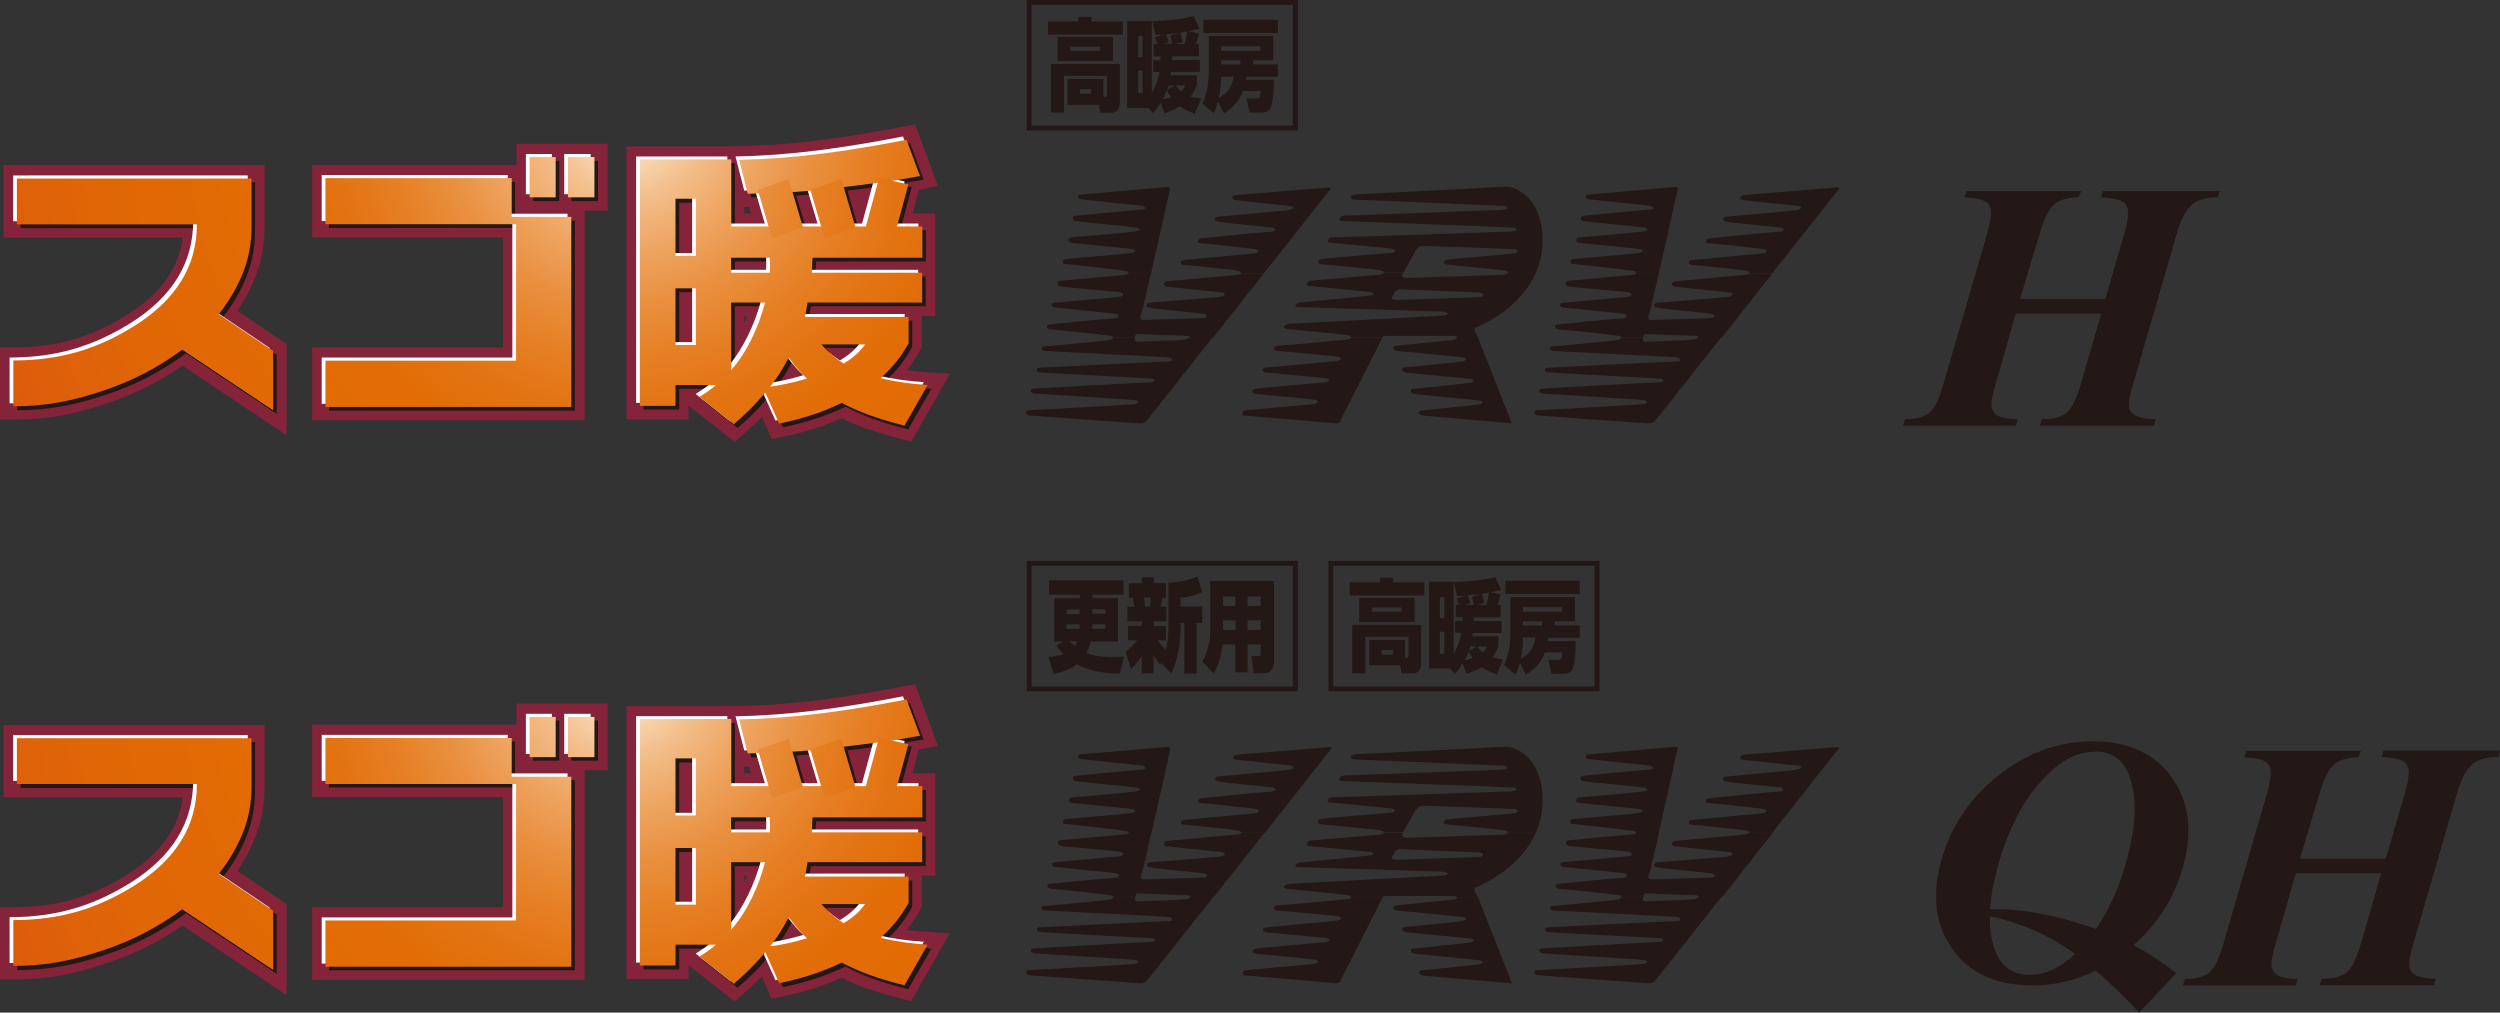 <?xml version="1.0" encoding="UTF-8"?><svg id="_レイヤー_2" xmlns="http://www.w3.org/2000/svg" xmlns:xlink="http://www.w3.org/1999/xlink" viewBox="0 0 119.99 48.6"><rect x="0" y="0" width="119.99" height="48.6" fill="#333333" stroke="none"/><defs><clipPath id="clippath"><path d="M.81,8.57v2.2H9.45c0,2-1,3.62-3.01,4.88-1.77,1.1-3.53,1.65-5.8,1.65v2.2c1.57,0,2.84-.25,4.34-.76,1.38-.46,2.64-1.12,3.77-1.96l4.36,2.91v-2.84l-2.61-1.77c.49-.62,.88-1.28,1.16-1.98,.28-.7,.41-1.43,.41-2.17v-2.36H.81Z" style="fill:none;"/></clipPath><radialGradient id="_名称未設定グラデーション_74" cx="-412.47" cy="97.88" fx="-412.47" fy="97.88" r="1" gradientTransform="translate(-14869.74 -3509.55) rotate(180) scale(36.12 -36.12)" gradientUnits="userSpaceOnUse"><stop offset="0" stop-color="#fef0db"/><stop offset=".04" stop-color="#faddbd"/><stop offset=".1" stop-color="#f3bf8c"/><stop offset=".17" stop-color="#eea562"/><stop offset=".24" stop-color="#e99040"/><stop offset=".31" stop-color="#e68025"/><stop offset=".38" stop-color="#e37413"/><stop offset=".45" stop-color="#e26d07"/><stop offset=".53" stop-color="#e26b04"/><stop offset=".72" stop-color="#e06606"/><stop offset=".92" stop-color="#dd5a0c"/><stop offset="1" stop-color="#dc5310"/></radialGradient><clipPath id="clippath-1"><path d="M15.62,8.55v2.21h9.15v6.55H15.62v2.22h11.8V10.41h-2.86v-1.86H15.62Zm9.8,.92h1.25v-1.93h-1.25v1.93Zm1.84,0h1.27v-1.93h-1.27v1.93Z" style="fill:none;"/></clipPath><radialGradient id="_名称未設定グラデーション_74-2" cx="-412.47" cy="97.88" fx="-412.47" fy="97.88" r="1" gradientTransform="translate(-14865.41 -3521) rotate(180) scale(36.12 -36.12)" xlink:href="#_名称未設定グラデーション_74"/><clipPath id="clippath-2"><path d="M37.86,17.17c.4,.54,.65,.79,.87,1-.65,.19-1.11,.29-1.76,.39,.32-.43,.56-.77,.89-1.4m1.56-.63h2.11c-.25,.31-.45,.56-1.04,.92-.47-.31-.73-.53-1.07-.92m-4.33-2.01h1.63c-.3,1.14-.84,2.35-1.63,3.25v-3.25Zm-2.67-.68h.98v2.72h-.98v-2.72Zm2.67-1.47h1.86c.01,.26,.01,.47,0,.72h-1.86v-.72Zm-2.67-2.83h.98v2.74h-.98v-2.74Zm-1.71-1.89v11.83h1.71v-1h1.94c-.28,.24-.44,.35-.79,.57l1.65,1.31c.45-.39,.89-.78,1.51-1.52l.67,1.49c.97-.21,1.89-.46,3-.99,.77,.4,1.57,.72,3.01,1.09l1.11-1.95c-.81-.06-1.42-.13-2.25-.33,.62-.57,.95-1,1.34-1.67v-1.27h-4.98c.06-.22,.08-.43,.13-.69h5.5v-1.43h-5.29c.01-.28,.01-.46,.03-.72h5.27v-1.5h-9.17v-3.22h-4.38Z" style="fill:none;"/></clipPath><radialGradient id="_名称未設定グラデーション_74-3" cx="-412.47" cy="97.88" fx="-412.47" fy="97.88" r="1" gradientTransform="translate(-14859.68 -3532.42) rotate(-180) scale(36.12 -36.12)" xlink:href="#_名称未設定グラデーション_74"/><clipPath id="clippath-3"><path d="M35.47,7.66l.42,1.64c.6-.01,1.76-.07,1.76-.07,.16-.01,.34-.02,.53-.02,1.34-.08,4.45-.5,4.65-.53,.39-.07,.8-.14,1.28-.22,.02,0,.03,0,.05,0l-.65-1.75c-2.85,.55-5.36,.91-8.04,.96" style="fill:none;"/></clipPath><radialGradient id="_名称未設定グラデーション_74-4" cx="-412.47" cy="97.88" fx="-412.47" fy="97.88" r="1" gradientTransform="translate(-14863.08 -3535.96) rotate(180) scale(36.12 -36.12)" xlink:href="#_名称未設定グラデーション_74"/><clipPath id="clippath-4"><polygon points="36.37 9.11 37.05 11.43 38.54 10.91 37.85 8.59 36.37 9.11" style="fill:none;"/></clipPath><radialGradient id="_名称未設定グラデーション_74-5" cx="-412.47" cy="97.88" fx="-412.47" fy="97.88" r="1" gradientTransform="translate(-14861.23 -3533.35) rotate(-180) scale(36.11 -36.11)" xlink:href="#_名称未設定グラデーション_74"/><clipPath id="clippath-5"><polygon points="38.89 9.11 39.58 11.43 41.06 10.91 40.38 8.59 38.89 9.11" style="fill:none;"/></clipPath><radialGradient id="_名称未設定グラデーション_74-6" cx="-412.47" cy="97.88" fx="-412.47" fy="97.88" r="1" gradientTransform="translate(-14864.24 -3536.06) rotate(180) scale(36.12 -36.12)" xlink:href="#_名称未設定グラデーション_74"/><clipPath id="clippath-6"><polygon points="41.55 10.9 42.96 11.21 43.6 8.85 42.19 8.54 41.55 10.9" style="fill:none;"/></clipPath><radialGradient id="_名称未設定グラデーション_74-7" cx="-412.48" cy="97.85" fx="-412.48" fy="97.85" r="1" gradientTransform="translate(-10573.79 9494.87) rotate(125.05) scale(33.74 -33.04) skewX(1.06)" xlink:href="#_名称未設定グラデーション_74"/><clipPath id="clippath-7"><path d="M.81,35.43v2.2H9.45c0,2-1,3.62-3.01,4.88-1.77,1.1-3.53,1.65-5.8,1.65v2.2c1.57,0,2.84-.26,4.34-.76,1.38-.46,2.64-1.12,3.77-1.96l4.36,2.91v-2.84l-2.61-1.77c.49-.62,.88-1.28,1.16-1.98,.28-.7,.41-1.42,.41-2.17v-2.36H.81Z" style="fill:none;"/></clipPath><radialGradient id="_名称未設定グラデーション_74-8" cx="-412.55" cy="97.8" fx="-412.55" fy="97.8" r="1" gradientTransform="translate(-14872.73 -3480.03) rotate(-180) scale(36.12 -36.12)" xlink:href="#_名称未設定グラデーション_74"/><clipPath id="clippath-8"><path d="M15.62,35.42v2.21h9.15v6.55H15.62v2.22h11.8v-9.12h-2.86v-1.86H15.62Zm9.8,.92h1.25v-1.93h-1.25v1.93Zm1.84,0h1.27v-1.93h-1.27v1.93Z" style="fill:none;"/></clipPath><radialGradient id="_名称未設定グラデーション_74-9" cx="-412.55" cy="97.8" fx="-412.55" fy="97.8" r="1" gradientTransform="translate(-14868.4 -3491.48) rotate(-180) scale(36.12 -36.12)" xlink:href="#_名称未設定グラデーション_74"/><clipPath id="clippath-9"><path d="M37.86,44.03c.4,.54,.65,.79,.87,1-.65,.2-1.11,.3-1.76,.39,.32-.43,.56-.77,.89-1.4m1.56-.63h2.11c-.25,.31-.45,.56-1.04,.92-.47-.31-.73-.53-1.07-.92m-4.33-2.01h1.63c-.3,1.14-.84,2.35-1.63,3.25v-3.25Zm-2.67-.68h.98v2.72h-.98v-2.72Zm2.67-1.47h1.86c.01,.26,.01,.47,0,.72h-1.86v-.72Zm-2.67-2.83h.98v2.74h-.98v-2.74Zm-1.71-1.89v11.83h1.71v-1h1.94c-.28,.24-.44,.35-.79,.57l1.65,1.31c.45-.39,.89-.78,1.51-1.52l.67,1.49c.97-.21,1.89-.46,3-.99,.77,.4,1.57,.73,3.01,1.09l1.11-1.95c-.81-.06-1.42-.13-2.25-.33,.62-.57,.95-1.01,1.34-1.67v-1.27h-4.98c.06-.22,.08-.42,.13-.69h5.5v-1.43h-5.29c.01-.28,.01-.47,.03-.72h5.27v-1.5h-9.17v-3.22h-4.38Z" style="fill:none;"/></clipPath><radialGradient id="_名称未設定グラデーション_74-10" cx="-412.55" cy="97.8" fx="-412.55" fy="97.8" r="1" gradientTransform="translate(-14862.68 -3502.88) rotate(180) scale(36.12 -36.12)" xlink:href="#_名称未設定グラデーション_74"/><clipPath id="clippath-10"><path d="M35.47,34.52l.42,1.64c.6-.01,1.76-.07,1.76-.07,.16,0,.34-.02,.53-.02,1.34-.08,4.45-.5,4.65-.53,.39-.07,.8-.14,1.28-.22,.02,0,.03,0,.05,0l-.65-1.75c-2.85,.55-5.36,.91-8.04,.96" style="fill:none;"/></clipPath><radialGradient id="_名称未設定グラデーション_74-11" cx="-412.55" cy="97.8" fx="-412.55" fy="97.8" r="1" gradientTransform="translate(-14866.06 -3506.46) rotate(-180) scale(36.12 -36.12)" xlink:href="#_名称未設定グラデーション_74"/><clipPath id="clippath-11"><polygon points="36.37 35.97 37.05 38.29 38.54 37.78 37.85 35.46 36.37 35.97" style="fill:none;"/></clipPath><radialGradient id="_名称未設定グラデーション_74-12" cx="-412.55" cy="97.8" fx="-412.55" fy="97.8" r="1" gradientTransform="translate(-14864.23 -3503.77) rotate(-180) scale(36.11 -36.11)" xlink:href="#_名称未設定グラデーション_74"/><clipPath id="clippath-12"><polygon points="38.89 35.97 39.58 38.29 41.06 37.78 40.38 35.46 38.89 35.97" style="fill:none;"/></clipPath><radialGradient id="_名称未設定グラデーション_74-13" cx="-412.55" cy="97.8" fx="-412.55" fy="97.8" r="1" gradientTransform="translate(-14867.24 -3506.51) rotate(180) scale(36.12 -36.12)" xlink:href="#_名称未設定グラデーション_74"/><clipPath id="clippath-13"><polygon points="41.55 37.76 42.96 38.08 43.6 35.72 42.19 35.4 41.55 37.76" style="fill:none;"/></clipPath><radialGradient id="_名称未設定グラデーション_74-14" cx="-412.57" cy="97.78" fx="-412.57" fy="97.78" r="1" gradientTransform="translate(-10573.79 9525.73) rotate(125.05) scale(33.74 -33.04) skewX(1.06)" xlink:href="#_名称未設定グラデーション_74"/></defs><g id="_レイヤー_1-2"><g><path d="M63.83,9.12s.15-.14-.08-.12c-.23,.02-4.22,.34-4.42,.36-.21,.02-.26,.21-.04,.24,.22,.04,2.65,.29,2.65,.29,.23,.04,.09,.16-.07,.19-.16,.03-3.26,.31-3.42,.32-.16,.01-.27,.19,.07,.25,.35,.06,2.34,.25,2.53,.27,.19,.01,.22,.2-.02,.2s-3.24,.3-3.39,.32c-.15,.01-.25,.24,0,.24s2.53,.26,2.64,.28c.11,.02,.2,.17-.07,.2-.26,.03-3.18,.3-3.39,.32-.21,.02-.19,.23-.03,.23s2.46,.25,2.62,.28c.09,.02,.16,.07,.15,.12h1.11c1.71-2.16,3.15-3.99,3.15-3.99" style="fill:#231815;"/><path d="M56.15,9.08s.06-.12-.18-.1l-4.13,.36c-.17,.03-.1,.2,0,.22,.1,.02,2.93,.31,2.93,.31,.25,.04,.26,.19,.03,.19s-2.93,.28-3.15,.29c-.22,.02-.22,.24,.02,.27,.24,.04,2.72,.27,2.88,.3,.15,.03,.29,.14-.08,.19-.37,.06-2.79,.26-3.02,.28-.23,.02-.24,.25,0,.27,.24,.02,2.69,.27,2.88,.29,.19,.02,.2,.15-.02,.19-.21,.04-2.97,.27-3.16,.29-.19,.02-.17,.24-.04,.24s2.78,.3,2.95,.34c.09,.02,.12,.06,.11,.1h1.08c.4-1.75,.9-4.02,.9-4.02" style="fill:#231815;"/><path d="M56.94,16.3c-.29,.03-2.29,.1-2.29,.1,0,0-.2,.05-.17-.16,0-.02,0-.03,0-.04h-1.05s-.05,.09-.13,.11c-.14,.05-3.05,.3-3.21,.32-.16,.02-.1,.2,.03,.21,.13,.02,5.79,.29,5.96,.31,.18,.02,.27,.2,0,.2-.27,0-5.99,.28-6.2,.3-.21,.02-.14,.2,0,.22,.15,.02,5.21,.29,5.39,.3,.19,.02,.24,.18-.07,.18s-5.32,.29-5.58,.3c-.26,.02-.14,.22,.03,.24,.17,.02,4.7,.28,4.85,.32,.16,.03,.21,.15-.06,.19-.28,.03-5.03,.29-5.03,.29-.26,.01-.19,.24,0,.25,.19,.02,5.03,.37,5.25,.38,.22,.02,.3-.04,.47-.25,.07-.08,1.45-1.83,3.08-3.89h-1.11s-.06,.1-.21,.11" style="fill:#231815;"/><path d="M88.21,9.12s.15-.14-.08-.12c-.23,.02-4.21,.34-4.42,.36-.2,.02-.26,.21-.04,.24,.22,.04,2.65,.29,2.65,.29,.24,.04,.1,.16-.06,.19-.16,.03-3.26,.31-3.41,.32-.16,.01-.28,.19,.07,.25,.34,.06,2.34,.25,2.53,.27,.19,.01,.22,.2-.02,.2s-3.23,.3-3.39,.32c-.16,.01-.25,.24,0,.24s2.53,.26,2.64,.28c.11,.02,.2,.17-.07,.2-.27,.03-3.18,.3-3.39,.32-.21,.02-.18,.23-.03,.23s2.46,.25,2.62,.28c.09,.02,.16,.07,.15,.12h1.11c1.71-2.16,3.15-3.99,3.15-3.99" style="fill:#231815;"/><path d="M81.32,16.3c-.28,.03-2.29,.1-2.29,.1,0,0-.2,.05-.17-.16,0-.02,0-.03,0-.04h-1.05s-.04,.09-.13,.11c-.14,.05-3.05,.3-3.2,.32-.15,.02-.1,.2,.03,.21,.14,.02,5.79,.29,5.97,.31,.17,.02,.26,.2,0,.2-.27,0-5.99,.28-6.2,.3-.21,.02-.14,.2,0,.22,.16,.02,5.21,.29,5.39,.3,.19,.02,.25,.18-.07,.18s-5.32,.29-5.58,.3c-.26,.02-.14,.22,.03,.24,.17,.02,4.7,.28,4.85,.32,.16,.03,.22,.15-.06,.19-.28,.03-5.03,.29-5.03,.29-.26,.01-.19,.24,0,.25,.19,.02,5.03,.37,5.25,.38,.23,.02,.3-.04,.48-.25,.07-.08,1.45-1.83,3.08-3.89h-1.11s-.06,.1-.21,.11" style="fill:#231815;"/><path d="M80.53,9.08s.06-.12-.19-.1l-4.12,.36c-.17,.03-.1,.2,0,.22,.1,.02,2.93,.31,2.93,.31,.25,.04,.26,.19,.03,.19s-2.93,.28-3.16,.29c-.22,.02-.22,.24,.02,.27,.24,.04,2.72,.27,2.88,.3,.16,.03,.29,.14-.08,.19-.37,.06-2.79,.26-3.02,.28-.23,.02-.24,.25,0,.27,.24,.02,2.69,.27,2.88,.29,.19,.02,.19,.15-.02,.19-.21,.04-2.97,.27-3.16,.29-.19,.02-.17,.24-.04,.24s2.78,.3,2.95,.34c.09,.02,.12,.06,.11,.1h1.08c.4-1.75,.9-4.02,.9-4.02" style="fill:#231815;"/><path d="M64.7,16.29c-.16,.02-3.1,.3-3.33,.3s-.36,.22-.06,.25c0,0,2.72,.25,2.86,.27,.14,.02,.35,.15-.03,.22,0,0-3.21,.3-3.37,.31-.15,.01-.31,.15,0,.24,0,0,2.54,.24,2.83,.27,.26,.03,.26,.17-.03,.2,0,0-3.17,.28-3.31,.31-.13,.02-.28,.18,.03,.25,0,0,2.37,.22,2.76,.27,.39,.05,.07,.21,.07,.21,0,0-3.2,.28-3.38,.32-.18,.04-.07,.23-.07,.23,0,0,4.21,.36,4.43,.38,.21,.02,.24-.15,.24-.15l2-3.94s.01-.03,.02-.04h-1.51s-.06,.09-.15,.1" style="fill:#231815;"/><path d="M69.8,16.31s-2.57,.26-2.76,.28c-.19,.01-.27,.19,0,.25,0,0,2.9,.28,3.14,.31,.23,.03,.26,.15-.03,.21,0,0-2.43,.24-2.68,.27-.24,.03-.25,.19,.04,.26,0,0,2.69,.26,2.99,.29,.31,.03,.31,.16,.02,.2,0,0-2.5,.28-2.68,.28s-.17,.21,.02,.25c0,0,2.88,.29,3.13,.31,.24,.03,.23,.15-.05,.2,0,0-2.4,.25-2.67,.28-.27,.03-.23,.2,.04,.25l4.25,.37-1.63-4.14h-.99s-.01,.08-.15,.12" style="fill:#231815;"/><path d="M67.97,12.01s.1-.22,.34-.21c.24,0,4.35,.16,4.35,.16,.26,0,.2,.17,.02,.2-.18,.03-3.19,.29-3.19,.29-.21,.05-.32,.23-.02,.25,.29,.02,2.72,.28,2.72,.28,.16,.03,.21,.07,.19,.12h1.33c.22-.5,.33-1.03,.33-1.58,0-1.93-1.22-2.58-1.77-2.56-.47,.02-7.17,.37-7.17,.37-.31,0-.38,.24-.08,.25,0,0,6.85,.29,7.08,.3,.23,0,.42,.14,0,.19,0,0-7.32,.27-7.56,.28-.24,.01-.36,.24-.12,.26,0,0,8.01,.29,8.22,.32,.21,.02,.2,.16-.07,.18,0,0-8.45,.29-8.64,.29-.19,0-.31,.24-.07,.25,.25,.02,2.75,.25,2.95,.29,.19,.04,.23,.16-.03,.2,0,0-3.02,.24-3.28,.28-.26,.03-.31,.21-.09,.26,0,0,2.5,.23,2.82,.29,.18,.03,.23,.08,.2,.12h.92c.12-.18,.61-1.1,.61-1.1" style="fill:#231815;"/><path d="M59.57,13.11s-.05,.07-.17,.08c-.29,.03-3.2,.29-3.38,.31-.17,.02-.22,.24-.02,.26,.21,.02,2.51,.27,2.67,.28,.16,.02,.15,.18-.12,.21-.26,.03-3.17,.27-3.32,.27s-.33,.19-.06,.25c.27,.07,2.45,.25,2.63,.3,.19,.06,.14,.2-.11,.2-.24,0-2.83,.09-2.83,.09,0,0-.2,0-.1-.25,.05-.11,.25-.97,.48-2h-1.08s-.06,.06-.15,.08c-.17,.01-2.93,.27-3.12,.29-.19,.02-.15,.24,0,.27,.15,.03,2.68,.25,2.84,.27,.16,.03,.35,.19-.04,.23-.38,.04-2.83,.26-3.07,.28-.24,.02-.13,.22-.01,.23,.12,0,2.76,.29,2.93,.3,.17,.02,.25,.23-.12,.23s-2.81,.26-3.04,.28c-.22,.01-.14,.24,.05,.24s2.71,.28,2.88,.31c.08,.01,.1,.04,.11,.08h1.05c.03-.16,.05-.17,.14-.17,0,0,2.15,.09,2.36,.09,.1,0,.15,.04,.15,.08h1.11c.79-1,1.64-2.08,2.43-3.08h-1.11Z" style="fill:#231815;"/><path d="M83.95,13.11s-.05,.07-.17,.08c-.28,.03-3.21,.29-3.38,.31-.18,.02-.23,.24-.02,.26,.2,.02,2.51,.27,2.67,.28,.16,.02,.15,.18-.12,.21-.27,.03-3.17,.27-3.33,.27s-.33,.19-.06,.25c.27,.07,2.44,.25,2.63,.3,.19,.06,.14,.2-.1,.2-.25,0-2.83,.09-2.83,.09,0,0-.2,0-.1-.25,.04-.11,.24-.97,.48-2h-1.08s-.06,.06-.14,.08c-.18,.01-2.93,.27-3.13,.29-.19,.02-.15,.24,0,.27,.15,.03,2.69,.25,2.85,.27,.15,.03,.35,.19-.03,.23-.38,.04-2.83,.26-3.07,.28-.25,.02-.13,.22-.02,.23,.12,0,2.76,.29,2.93,.3,.17,.02,.25,.23-.12,.23s-2.81,.26-3.04,.28c-.22,.01-.14,.24,.05,.24s2.71,.28,2.88,.31c.08,.01,.11,.04,.11,.08h1.05c.03-.16,.05-.17,.15-.17,0,0,2.15,.09,2.36,.09,.1,0,.15,.04,.16,.08h1.11c.79-1,1.64-2.08,2.43-3.08h-1.11Z" style="fill:#231815;"/><path d="M70.86,15.71c1.39-.6,2.37-1.53,2.85-2.61h-1.33s-.1,.09-.19,.09c-.18,0-4.6,.15-4.6,.15-.29,0-.35-.07-.24-.23,0,0,0,0,0-.01h-.92s-.11,.08-.23,.09c-.24,.02-3.16,.27-3.28,.28-.12,0-.36,.23-.07,.26,.29,.03,2.68,.25,2.91,.29,.23,.04,.2,.14-.02,.17,0,0-3.14,.32-3.33,.32s-.38,.23-.09,.23c0,0,6.71,.2,6.97,.22,.26,.02,.26,.17,.02,.18-.18,.02-7.18,.39-7.42,.4-.17,0-.45,.2-.11,.25,0,0,2.73,.26,2.93,.3,.09,.02,.12,.05,.12,.09h1.51c.05-.06,.18-.06,.18-.06,0,0,3.08-.01,3.26,0,.08,0,.13,.03,.15,.06h.98l-.06-.15c-.19-.27-.01-.32-.01-.32m-3.82-1.32c-.33,.02-.19-.16-.19-.16l.13-.23c.13-.17,.32-.11,.32-.11,0,0,3.41,.14,3.69,.15,.28,0,.35,.22-.04,.23,0,0-3.59,.11-3.92,.13" style="fill:#231815;"/><path d="M96.93,14.35h4.12l.91-3.15c.12-.43,.18-.76,.18-.99s-.07-.39-.22-.51c-.15-.11-.51-.19-1.08-.23l.09-.3h5.6l-.09,.3c-.55,0-.96,.12-1.24,.35-.28,.23-.52,.69-.72,1.38l-2.09,7.21c-.14,.47-.21,.81-.21,1.01s.08,.36,.23,.47c.19,.14,.54,.22,1.05,.23l-.08,.31h-5.49l.12-.31c.53,0,.93-.1,1.18-.31,.25-.21,.48-.68,.69-1.4l.97-3.36h-4.1l-.96,3.36c-.14,.46-.21,.8-.21,1.02,0,.2,.08,.36,.26,.49,.17,.13,.5,.19,1,.2l-.08,.31h-5.42l.09-.31c.53,0,.92-.1,1.17-.31,.25-.21,.48-.68,.68-1.4l2.1-7.21c.12-.42,.18-.74,.18-.98s-.07-.4-.22-.52c-.15-.11-.5-.19-1.05-.23l.09-.3h5.51l-.12,.3c-.51,0-.9,.11-1.16,.33-.26,.22-.5,.68-.71,1.4l-.95,3.15Z" style="fill:#231815;"/><path d="M62.29,6.26h-13.01V0h13.01V6.26Zm-12.78-.23h12.54V.23h-12.54V6.03Z" style="fill:#231815;"/><path d="M53.88,1.66h-3.58v-.63h1.45v-.22h.64v.22h1.5v.63Zm-2.64,3.36v-1.23h1.72v.86h.1s.07-.03,.07-.11v-.9h-2.06v1.76h-.63V3.07h3.31v1.84c0,.35-.19,.5-.38,.5h-.56l-.06-.38h-1.5Zm2.18-2.09h-2.66V1.77h2.66v1.15Zm-.62-.69h-1.43v.2h1.43v-.2Zm-.43,2.04h-.54v.22h.54v-.22Z" style="fill:#231815;"/><path d="M55.55,2.1c-.04-.13-.08-.22-.12-.31l.45-.13c-.13,.01-.21,.02-.42,.02l-.16-.66c.64-.03,1.38-.08,1.99-.25l.28,.61c-.17,.05-.24,.06-.52,.12l.5,.1c-.04,.16-.09,.35-.16,.5h.15v.6h-1.28c0,.12,0,.14,0,.18h1.33v.57h-1.38c-.01,.07-.01,.1-.03,.17h1.26v.47c-.12,.3-.19,.39-.3,.55,.17,.05,.29,.07,.52,.08l-.32,.74c-.37-.13-.54-.24-.71-.36-.23,.16-.49,.26-.74,.33l-.17-.51c-.12,.2-.2,.31-.37,.51l-.24-.25h-1.01V1.01h1.18v3.46c.11-.19,.27-.48,.37-1.01h-.3v-.57h.35c0-.07,0-.11,0-.18h-.33v-.6h.18Zm-.71-.37h-.21v1.01h.21V1.73Zm0,1.66h-.21v1.06h.21v-1.06Zm1.36,1.27c-.1-.15-.14-.22-.2-.33-.04,.13-.14,.34-.18,.43,.1-.01,.26-.05,.38-.1m.07-2.56c-.02-.11-.06-.26-.1-.39l.39-.13c-.14,.02-.41,.05-.6,.07,.05,.1,.1,.26,.13,.38l-.26,.07h.44Zm-.18,2c-.02,.06-.03,.1-.07,.21l.37-.21h-.3Zm.76-2c.08-.25,.11-.4,.14-.59-.13,.03-.24,.04-.34,.06,.03,.1,.07,.22,.11,.44l-.34,.1h.43Zm-.42,2c.05,.08,.11,.17,.25,.29,.13-.12,.18-.21,.22-.29h-.47Z" style="fill:#231815;"/><path d="M61.33,3.09v.59h-1.51c0,.07-.01,.09-.02,.15h1.34c0,.18-.02,.97-.12,1.26-.06,.17-.14,.31-.46,.31h-.58l-.15-.67h.48c.15,0,.18-.05,.19-.36h-.84c-.18,.49-.48,.8-.92,1.07l-.28-.57c-.08,.29-.15,.44-.21,.56l-.54-.45c.16-.39,.31-.79,.31-1.68V1.73h3.09v1.16h-.96v.2h1.18Zm0-1.51h-3.57V.95h3.57v.64Zm-2.72,2.1c0,.3-.03,.64-.11,1.02,.51-.27,.64-.66,.71-1.02h-.6Zm1.88-1.46h-1.88v.22h1.88v-.22Zm-.96,.67h-.91v.2h.91v-.2Z" style="fill:#231815;"/><path d="M13.11,19.69l-4.36-2.91c-1.14,.84-2.39,1.5-3.77,1.96-1.5,.51-2.77,.76-4.34,.76v-2.2c2.27,0,4.02-.55,5.8-1.65,2.01-1.26,3.01-2.89,3.01-4.89H.81v-2.2H12.06v2.36c0,.75-.14,1.47-.41,2.17-.28,.7-.66,1.36-1.16,1.98l2.61,1.77v2.84Z" style="fill:#84233a;"/><path d="M13.74,20.88l-4.98-3.33c-1.09,.76-2.29,1.36-3.58,1.79-1.66,.57-2.98,.8-4.54,.8H0v-3.47H.64c2.07,0,3.71-.47,5.46-1.56,1.6-1,2.48-2.22,2.67-3.71H.17v-3.48H12.7v3c0,.83-.15,1.64-.46,2.41-.22,.55-.5,1.08-.84,1.59l2.35,1.59v4.37ZM1.27,17.93v.93c1.15-.06,2.21-.28,3.5-.72,1.31-.44,2.52-1.07,3.6-1.87l.36-.27,3.74,2.5v-1.32l-2.9-1.96,.43-.54c.46-.58,.81-1.19,1.06-1.82,.25-.62,.37-1.27,.37-1.94v-1.73H1.44v.93H10.08v.64c0,2.22-1.11,4.05-3.31,5.42-1.77,1.1-3.49,1.64-5.5,1.74Z" style="fill:#84233a;"/><path d="M28.53,9.47h-1.27v-1.93h1.27v1.93Zm-1.86,0h-1.25v-1.93h1.25v1.93Zm.75,10.06H15.62v-2.22h9.15v-6.55H15.62v-2.21h8.93v1.86h2.87v9.12Z" style="fill:#84233a;"/><path d="M28.05,20.17H14.98v-3.49h9.16v-5.28H14.98v-3.48h9.81v-1.02h4.38v3.21h-1.11v10.06Zm-11.8-1.27h10.53v-7.85h-1.37v6.9h-9.15v.95Zm0-8.77h7.66v-.94h-7.66v.94Z" style="fill:#84233a;"/><path d="M43.6,16.48v-1.27h-4.98c.06-.22,.07-.43,.13-.69h5.5v-1.43h-5.29c.01-.28,.01-.46,.03-.72h5.27v-1.5h-9.17v-3.22h-4.38v11.83h1.71v-1h1.94c-.28,.24-.45,.35-.79,.57l1.65,1.31c.45-.39,.89-.78,1.51-1.52l.67,1.49c.97-.21,1.88-.46,3-.99,.77,.4,1.57,.72,3.01,1.09l1.11-1.95c-.82-.06-1.42-.13-2.25-.33,.62-.57,.95-1,1.34-1.67m-10.2,.08h-.98v-2.72h.98v2.72Zm0-4.27h-.98v-2.74h.98v2.74Zm1.69,5.49v-3.25h1.63c-.3,1.14-.84,2.35-1.63,3.25m1.86-4.68h-1.86v-.72h1.86c.01,.26,.01,.46,0,.72m.03,5.46c.33-.43,.56-.77,.89-1.4,.4,.55,.65,.8,.87,1-.65,.19-1.11,.29-1.76,.39m3.51-1.1c-.48-.31-.73-.53-1.07-.92h2.11c-.25,.31-.45,.56-1.04,.92" style="fill:#84233a;"/><path d="M35.25,21.2l-2.2-1.73v.67h-2.98V7.03h5.65v3.22h9.17v4.92h-.65v1.49l-.08,.15c-.21,.37-.41,.68-.63,.96,.33,.05,.66,.08,1.05,.1l1.01,.07-1.85,3.25-.47-.12c-1.37-.34-2.17-.65-2.87-1-1.02,.46-1.88,.7-2.85,.9l-.5,.11-.48-1.07c-.33,.34-.62,.59-.9,.84l-.4,.35Zm5.16-2.55l.28,.15c.61,.32,1.26,.6,2.4,.91l.38-.67c-.44-.05-.86-.13-1.37-.26l-1.15-.29,.87-.8c.5-.46,.79-.81,1.13-1.38v-.46h-5.18l.22-.8c.03-.1,.04-.19,.06-.29,.02-.12,.04-.24,.07-.37l.11-.49h5.37v-.16h-5.33l.05-1c0-.13,0-.25,.02-.39l.04-.6h5.23v-.23h-9.17v-3.22h-3.11v10.56h.44v-1h2.67v-3.96h3.09l-.21,.8c-.31,1.19-.83,2.3-1.49,3.17h.27l-.91,.76-.48,.55,.47,.38c.31-.29,.64-.61,1.05-1.1l.22-.26c.3-.4,.52-.71,.83-1.31l.47-.91,.6,.83c.37,.5,.59,.73,.79,.91l.81,.76-1.06,.32c-.5,.15-.9,.25-1.37,.33l.22,.5c.77-.19,1.51-.42,2.36-.83l.29-.14Zm-4.69-3.48v.34c.05-.11,.09-.23,.13-.34h-.13Zm4.75,3.04l-.34-.22c-.51-.33-.81-.59-1.2-1.04l-.92-1.05h4.86l-.87,1.04c-.29,.35-.54,.66-1.2,1.06l-.34,.21Zm-6.44-1.01h-2.25v-3.99h2.25v3.99Zm3.51-3.47h-3.09v-1.99h3.09l.03,.6c.01,.29,.01,.51,0,.78l-.03,.6Zm-3.51-.8h-2.25v-4.01h2.25v4.01Z" style="fill:#84233a;"/><path d="M37.65,9.23c.16,0,.34-.02,.53-.02,1.34-.08,4.45-.5,4.65-.53,.39-.07,.8-.14,1.28-.22,.02,0,.03,0,.05,0l-.65-1.75c-2.85,.54-5.36,.91-8.04,.96l.42,1.64c.6-.01,1.76-.07,1.76-.07" style="fill:#84233a;"/><path d="M35.4,9.94l-.75-2.9,.8-.02c2.36-.05,4.66-.32,7.94-.95l.53-.1,1.09,2.94-.71,.16c-.56,.1-.97,.17-1.36,.24-.18,.03-3.35,.45-4.72,.54-.2,0-.37,.01-.53,.02h0c-.32,.04-.85,.05-1.78,.07h-.51Zm.88-1.66l.1,.38c.52-.02,1.11-.05,1.22-.05h.02c.17-.01,.35-.02,.55-.02,1.31-.08,4.42-.5,4.58-.52,.18-.03,.37-.07,.56-.1l-.19-.53c-2.01,.37-4.33,.74-6.82,.85Z" style="fill:#84233a;"/><polygon points="38.54 10.91 37.05 11.43 36.37 9.11 37.86 8.59 38.54 10.91" style="fill:#84233a;"/><path d="M36.63,12.25l-1.04-3.54,2.69-.93,1.04,3.54-2.69,.93Zm.52-2.73l.32,1.1,.28-.1-.32-1.1-.29,.1Z" style="fill:#84233a;"/><polygon points="41.06 10.91 39.58 11.43 38.89 9.11 40.38 8.59 41.06 10.91" style="fill:#84233a;"/><path d="M39.16,12.25l-1.04-3.54,2.69-.93,1.04,3.54-2.69,.93Zm.52-2.73l.32,1.1,.29-.1-.32-1.1-.29,.1Z" style="fill:#84233a;"/><polygon points="42.96 11.21 41.55 10.9 42.19 8.54 43.6 8.86 42.96 11.21" style="fill:#84233a;"/><path d="M43.36,11.87l-2.49-.55,.92-3.43,2.49,.55-.92,3.43Zm-1.12-1.38l.33,.07,.35-1.29-.33-.07-.35,1.29Z" style="fill:#84233a;"/><path d="M13.29,19.87l-4.36-2.91c-1.14,.84-2.39,1.5-3.77,1.96-1.5,.51-2.77,.77-4.34,.77v-2.2c2.27,0,4.02-.55,5.8-1.65,2.01-1.26,3.01-2.89,3.01-4.89H.99v-2.2H12.24v2.36c0,.75-.14,1.47-.41,2.17-.28,.7-.66,1.36-1.16,1.98l2.61,1.77v2.84Z" style="fill:#231815;"/><path d="M28.7,9.65h-1.27v-1.93h1.27v1.93Zm-1.86,0h-1.25v-1.93h1.25v1.93Zm.75,10.06H15.79v-2.22h9.15v-6.55H15.79v-2.21h8.93v1.86h2.87v9.12Z" style="fill:#231815;"/><path d="M43.78,16.66v-1.27h-4.98c.06-.22,.07-.43,.13-.69h5.5v-1.43h-5.29c.01-.28,.01-.47,.03-.72h5.27v-1.5h-9.17v-3.22h-4.38v11.83h1.71v-1h1.94c-.28,.24-.45,.35-.79,.57l1.65,1.31c.45-.39,.89-.78,1.51-1.52l.67,1.49c.96-.21,1.88-.46,3-.99,.77,.4,1.57,.72,3.01,1.09l1.11-1.95c-.82-.06-1.42-.13-2.25-.33,.62-.57,.95-1,1.33-1.67m-10.2,.08h-.98v-2.72h.98v2.72Zm0-4.27h-.98v-2.74h.98v2.74Zm1.69,5.48v-3.25h1.63c-.3,1.14-.84,2.35-1.63,3.25m1.85-4.68h-1.85v-.72h1.85c.01,.26,.01,.47,0,.72m.03,5.46c.33-.43,.56-.77,.89-1.4,.4,.55,.65,.8,.88,1-.65,.19-1.11,.29-1.76,.39m3.51-1.1c-.48-.31-.73-.53-1.07-.92h2.11c-.25,.31-.45,.56-1.04,.92" style="fill:#231815;"/><path d="M37.82,9.4c.16,0,.34-.02,.53-.02,1.33-.08,4.45-.5,4.65-.53,.39-.07,.8-.14,1.28-.22,.02,0,.03,0,.05-.01l-.65-1.75c-2.85,.54-5.36,.91-8.04,.96l.42,1.64c.6-.01,1.76-.07,1.76-.07" style="fill:#231815;"/><polygon points="38.72 11.09 37.23 11.61 36.55 9.29 38.03 8.77 38.72 11.09" style="fill:#231815;"/><polygon points="41.24 11.09 39.75 11.61 39.07 9.29 40.56 8.77 41.24 11.09" style="fill:#231815;"/><polygon points="43.13 11.34 41.72 11.03 42.36 8.67 43.76 8.98 43.13 11.34" style="fill:#231815;"/><path d="M12.93,19.55l-4.36-2.91c-1.14,.84-2.39,1.5-3.77,1.96-1.5,.51-2.77,.76-4.34,.76v-2.2c2.27,0,4.02-.55,5.8-1.65,2.01-1.26,3.01-2.89,3.01-4.89H.63v-2.2H11.89v2.36c0,.75-.14,1.47-.41,2.17-.28,.7-.66,1.36-1.16,1.98l2.62,1.77v2.84Z" style="fill:#fff;"/><path d="M28.35,9.32h-1.27v-1.93h1.27v1.93Zm-1.86,0h-1.25v-1.93h1.25v1.93Zm.75,10.06H15.44v-2.22h9.15v-6.55H15.44v-2.21h8.93v1.86h2.87v9.12Z" style="fill:#fff;"/><path d="M43.42,16.34v-1.27h-4.98c.06-.22,.07-.43,.13-.69h5.5v-1.43h-5.29c.01-.28,.01-.47,.03-.72h5.27v-1.5h-9.17v-3.22h-4.38v11.83h1.71v-1h1.94c-.28,.24-.45,.35-.79,.57l1.65,1.31c.45-.39,.89-.78,1.51-1.52l.67,1.49c.96-.21,1.88-.46,3-.99,.77,.4,1.57,.73,3.01,1.09l1.11-1.95c-.82-.06-1.42-.13-2.25-.33,.62-.57,.95-1,1.33-1.67m-10.2,.08h-.98v-2.72h.98v2.72Zm0-4.27h-.98v-2.74h.98v2.74Zm1.69,5.48v-3.25h1.63c-.3,1.14-.85,2.35-1.63,3.25m1.86-4.68h-1.86v-.72h1.86c.01,.26,.01,.46,0,.72m.03,5.46c.33-.43,.56-.77,.89-1.4,.4,.55,.65,.8,.87,1-.65,.19-1.11,.29-1.76,.39m3.51-1.1c-.47-.31-.73-.53-1.07-.92h2.11c-.25,.31-.45,.56-1.04,.92" style="fill:#fff;"/><path d="M37.47,9.08c.16,0,.34-.02,.53-.02,1.34-.08,4.45-.5,4.65-.53,.39-.07,.8-.14,1.28-.22,.02,0,.03,0,.05-.01l-.64-1.75c-2.85,.55-5.36,.91-8.04,.96l.42,1.64c.6-.01,1.76-.07,1.76-.07" style="fill:#fff;"/><polygon points="38.36 10.76 36.87 11.28 36.19 8.96 37.68 8.44 38.36 10.76" style="fill:#fff;"/><polygon points="40.88 10.76 39.4 11.28 38.71 8.96 40.2 8.44 40.88 10.76" style="fill:#fff;"/><polygon points="42.78 11.07 41.37 10.75 42.01 8.39 43.42 8.71 42.78 11.07" style="fill:#fff;"/><g style="clip-path:url(#clippath);"><rect x="-1.43" y="5.77" width="16.61" height="16.71" transform="translate(-8.25 9.86) rotate(-48.3)" style="fill:url(#_名称未設定グラデーション_74);"/></g><g style="clip-path:url(#clippath-1);"><rect x="13.3" y="4.73" width="17.54" height="17.61" transform="translate(-2.72 21.01) rotate(-48.3)" style="fill:url(#_名称未設定グラデーション_74-2);"/></g><g style="clip-path:url(#clippath-2);"><rect x="28.25" y="4.65" width="18.73" height="18.81" transform="translate(2.1 32.79) rotate(-48.3)" style="fill:url(#_名称未設定グラデーション_74-3);"/></g><g style="clip-path:url(#clippath-3);"><rect x="35.95" y="3.89" width="7.72" height="8.22" transform="translate(7.36 32.4) rotate(-48.3)" style="fill:url(#_名称未設定グラデーション_74-4);"/></g><g style="clip-path:url(#clippath-4);"><rect x="35.67" y="8.26" width="3.56" height="3.51" transform="translate(5.06 31.31) rotate(-48.3)" style="fill:url(#_名称未設定グラデーション_74-5);"/></g><g style="clip-path:url(#clippath-5);"><rect x="38.2" y="8.26" width="3.56" height="3.51" transform="translate(5.91 33.2) rotate(-48.3)" style="fill:url(#_名称未設定グラデーション_74-6);"/></g><g style="clip-path:url(#clippath-6);"><polygon points="44.84 9.45 42.9 12.2 40.31 10.31 42.24 7.55 44.84 9.45" style="fill:url(#_名称未設定グラデーション_74-7);"/></g><g><path d="M102.67,48.6l1.78-1.89c-1.12-.88-2.19-1.49-3.35-1.94-1.46-.56-3.08-1.01-4.64-1.11-.97-.06-1.92,0-2.93,.06,1.99,.12,3.72,.62,5.19,1.49,1.13,.66,2.36,1.72,3.94,3.37" style="fill:#231815;"/><path d="M97.5,47.29c-1.73,0-3.01-.6-3.83-1.79-.78-1.13-.95-2.54-.5-4.19,.44-1.6,1.34-2.96,2.68-4.04,1.39-1.12,2.94-1.69,4.61-1.69s3.01,.6,3.82,1.79c.79,1.14,.96,2.55,.51,4.19-.44,1.6-1.34,2.97-2.69,4.05-1.38,1.12-2.93,1.69-4.6,1.69m3.05-11.22c-.94,0-1.83,.51-2.71,1.56-.88,1.05-1.52,2.35-1.96,3.96-.42,1.54-.49,2.82-.2,3.79,.28,.94,.85,1.4,1.73,1.4,.94,0,1.82-.51,2.7-1.56,.88-1.05,1.53-2.35,1.97-3.96,.42-1.54,.49-2.82,.2-3.79-.28-.95-.85-1.41-1.73-1.41" style="fill:#231815;"/><path d="M61.95,36.75c.23,.04,.09,.16-.06,.19-.16,.03-3.26,.31-3.42,.33-.16,.01-.27,.19,.07,.25,.34,.06,2.34,.25,2.53,.27,.19,.01,.22,.2-.02,.2s-3.24,.3-3.39,.32c-.16,.02-.25,.24,0,.24s2.53,.26,2.64,.28c.11,.02,.2,.17-.07,.2-.26,.03-3.18,.3-3.39,.32-.21,.02-.19,.23-.03,.23s2.46,.25,2.62,.28c.09,.02,.16,.07,.16,.11h1.12c1.7-2.16,3.15-3.99,3.15-3.99,0,0,.15-.15-.08-.12-.23,.03-4.21,.34-4.42,.36-.21,.02-.26,.21-.03,.24,.21,.03,2.65,.28,2.65,.28" style="fill:#231815;"/><path d="M56.15,35.95s.06-.12-.18-.1l-4.13,.36c-.17,.03-.1,.2,0,.22,.1,.02,2.93,.31,2.93,.31,.25,.04,.26,.2,.04,.2s-2.93,.27-3.15,.29c-.23,.02-.22,.24,.02,.27,.23,.04,2.72,.27,2.88,.3,.16,.03,.28,.14-.08,.19-.37,.06-2.79,.26-3.02,.28-.22,.02-.24,.25,0,.27,.24,.02,2.69,.27,2.88,.29,.19,.02,.2,.14-.02,.19-.21,.04-2.96,.27-3.16,.29-.19,.02-.17,.24-.03,.24s2.78,.3,2.95,.34c.09,.02,.12,.06,.11,.09h1.08c.4-1.75,.9-4.02,.9-4.02" style="fill:#231815;"/><path d="M56.94,43.16c-.29,.03-2.29,.1-2.29,.1,0,0-.2,.05-.17-.16,0-.01,0-.03,0-.04h-1.05s-.05,.09-.13,.11c-.14,.04-3.05,.3-3.21,.32-.16,.02-.1,.2,.04,.21,.13,.01,5.79,.29,5.96,.31,.17,.02,.27,.2,0,.2-.26,0-5.99,.28-6.2,.3-.21,.02-.14,.2,0,.22,.15,.03,5.21,.29,5.39,.3,.19,.02,.24,.18-.07,.18s-5.32,.29-5.58,.31c-.26,.01-.14,.22,.03,.24,.17,.02,4.69,.28,4.85,.32,.16,.03,.21,.15-.06,.19-.28,.03-5.03,.29-5.03,.29-.25,0-.19,.23,0,.25,.19,.02,5.03,.36,5.26,.38,.22,.02,.3-.04,.47-.25,.07-.08,1.45-1.82,3.08-3.89h-1.11s-.06,.1-.2,.11" style="fill:#231815;"/><path d="M88.21,35.98s.15-.14-.08-.12c-.23,.02-4.21,.34-4.42,.36-.21,.02-.26,.22-.04,.25,.22,.03,2.65,.28,2.65,.28,.24,.04,.1,.16-.07,.19-.16,.04-3.26,.31-3.41,.33-.16,.01-.28,.19,.07,.25,.34,.06,2.34,.25,2.53,.27,.19,.01,.22,.2-.02,.2s-3.23,.3-3.39,.32c-.16,.02-.25,.24,0,.24s2.53,.26,2.64,.28c.11,.02,.2,.17-.07,.2-.26,.03-3.18,.3-3.39,.32-.21,.02-.18,.23-.03,.23s2.46,.25,2.62,.28c.09,.02,.16,.07,.15,.11h1.11c1.71-2.16,3.15-3.99,3.15-3.99" style="fill:#231815;"/><path d="M81.32,43.16c-.28,.03-2.29,.1-2.29,.1,0,0-.2,.05-.17-.16,0-.01,0-.03,0-.04h-1.05s-.04,.09-.12,.11c-.14,.04-3.05,.3-3.2,.32-.16,.02-.1,.2,.03,.21,.13,.01,5.79,.29,5.97,.31,.17,.02,.26,.2,0,.2-.27,0-5.99,.28-6.2,.3-.21,.02-.14,.2,0,.22,.16,.03,5.21,.29,5.39,.3,.19,.02,.25,.18-.07,.18s-5.32,.29-5.58,.31c-.26,.01-.14,.22,.03,.24,.17,.02,4.69,.28,4.85,.32,.16,.03,.22,.15-.06,.19-.28,.03-5.03,.29-5.03,.29-.26,0-.19,.23,0,.25,.19,.02,5.03,.36,5.25,.38,.23,.02,.3-.04,.47-.25,.07-.08,1.45-1.82,3.08-3.89h-1.11s-.06,.1-.21,.11" style="fill:#231815;"/><path d="M80.53,35.95s.06-.12-.19-.1l-4.13,.36c-.17,.03-.09,.2,0,.22,.1,.02,2.93,.31,2.93,.31,.25,.04,.26,.2,.03,.2s-2.93,.27-3.16,.29c-.22,.02-.22,.24,.02,.27,.24,.04,2.72,.27,2.88,.3,.16,.03,.29,.14-.08,.19-.37,.06-2.8,.26-3.02,.28-.22,.02-.24,.25,0,.27,.24,.02,2.69,.27,2.88,.29,.19,.02,.19,.14-.02,.19-.21,.04-2.96,.27-3.16,.29-.19,.02-.17,.24-.04,.24s2.78,.3,2.95,.34c.09,.02,.12,.06,.11,.09h1.08c.4-1.75,.9-4.02,.9-4.02" style="fill:#231815;"/><path d="M64.7,43.15c-.16,.02-3.11,.3-3.33,.3s-.36,.22-.06,.25c0,0,2.72,.25,2.87,.27,.14,.02,.35,.15-.03,.22,0,0-3.21,.3-3.36,.32-.15,.01-.31,.15,0,.24,0,0,2.54,.24,2.83,.27,.26,.03,.26,.16-.04,.2,0,0-3.17,.28-3.31,.31-.13,.02-.28,.18,.03,.25,0,0,2.37,.22,2.76,.27,.38,.05,.07,.21,.07,.21,0,0-3.2,.28-3.38,.32-.18,.04-.07,.23-.07,.23,0,0,4.21,.36,4.43,.38,.21,.02,.24-.15,.24-.15l2-3.94s.01-.03,.02-.04h-1.51s-.06,.09-.15,.1" style="fill:#231815;"/><path d="M69.8,43.17s-2.57,.26-2.76,.28c-.19,.02-.28,.2,0,.25,0,0,2.9,.28,3.14,.31,.23,.03,.26,.15-.03,.21,0,0-2.43,.24-2.67,.27-.24,.03-.25,.19,.04,.26,0,0,2.69,.26,2.99,.29,.3,.03,.3,.16,.02,.2,0,0-2.5,.28-2.68,.28s-.17,.22,.02,.25c0,0,2.88,.29,3.13,.32,.24,.03,.23,.15-.05,.2,0,0-2.39,.25-2.67,.28-.27,.03-.23,.2,.04,.26l4.25,.37-1.63-4.14h-.99s-.01,.08-.15,.12" style="fill:#231815;"/><path d="M67.97,38.88s.1-.22,.34-.21c.24,0,4.35,.16,4.35,.16,.26,0,.2,.17,.02,.2-.18,.03-3.19,.29-3.19,.29-.21,.05-.32,.23-.02,.25,.3,.02,2.72,.28,2.72,.28,.16,.03,.21,.08,.19,.12h1.33c.22-.5,.33-1.03,.33-1.58,0-1.93-1.23-2.57-1.77-2.55-.47,.02-7.17,.36-7.17,.36-.31,0-.38,.24-.08,.25,0,0,6.84,.29,7.07,.3,.23,0,.42,.14,0,.19,0,0-7.32,.27-7.56,.28-.24,.01-.36,.24-.12,.27,0,0,8.01,.29,8.22,.31,.21,.02,.2,.17-.07,.18,0,0-8.45,.29-8.64,.29-.19,0-.31,.24-.07,.25,.25,.02,2.75,.25,2.94,.29,.2,.04,.23,.16-.03,.2,0,0-3.02,.24-3.28,.28-.26,.03-.31,.22-.09,.27,0,0,2.49,.24,2.82,.28,.18,.03,.23,.08,.2,.12h.92c.12-.18,.62-1.09,.62-1.09" style="fill:#231815;"/><path d="M59.57,39.97s-.05,.07-.17,.08c-.29,.03-3.21,.29-3.38,.31-.17,.02-.22,.24-.02,.26,.21,.02,2.52,.27,2.68,.28,.16,.02,.14,.18-.12,.21-.26,.03-3.17,.27-3.32,.27s-.33,.19-.06,.25c.27,.07,2.44,.25,2.64,.3,.19,.05,.14,.2-.11,.19-.24,0-2.83,.09-2.83,.09,0,0-.2,0-.1-.25,.05-.11,.25-.96,.48-2h-1.08s-.06,.07-.15,.08c-.18,.01-2.93,.27-3.13,.29-.19,.02-.15,.24,0,.27,.15,.03,2.68,.25,2.84,.27,.16,.03,.35,.2-.03,.23-.38,.04-2.83,.26-3.07,.28-.24,.02-.13,.22-.01,.23,.12,0,2.76,.29,2.93,.3,.18,.02,.25,.23-.12,.23s-2.81,.26-3.04,.28c-.23,.01-.14,.24,.05,.24s2.71,.28,2.88,.31c.08,.02,.11,.05,.11,.08h1.05c.03-.16,.05-.17,.14-.17,0,0,2.15,.09,2.36,.09,.1,0,.16,.04,.16,.08h1.11c.79-1,1.64-2.08,2.43-3.08h-1.12Z" style="fill:#231815;"/><path d="M83.95,39.97s-.05,.07-.17,.08c-.28,.03-3.21,.29-3.38,.31-.18,.02-.23,.24-.02,.26,.2,.02,2.51,.27,2.67,.28,.16,.02,.14,.18-.12,.21-.27,.03-3.17,.27-3.33,.27s-.33,.19-.06,.25c.27,.07,2.45,.25,2.64,.3,.19,.05,.14,.2-.1,.19-.25,0-2.83,.09-2.83,.09,0,0-.2,0-.1-.25,.04-.11,.24-.96,.48-2h-1.07s-.06,.07-.15,.08c-.18,.01-2.94,.27-3.12,.29-.19,.02-.15,.24,0,.27,.15,.03,2.69,.25,2.84,.27,.16,.03,.35,.2-.03,.23-.39,.04-2.83,.26-3.07,.28-.25,.02-.13,.22-.01,.23,.12,0,2.75,.29,2.93,.3,.17,.02,.25,.23-.12,.23s-2.81,.26-3.04,.28c-.22,.01-.14,.24,.05,.24s2.71,.28,2.88,.31c.08,.02,.11,.05,.11,.08h1.05c.03-.16,.05-.17,.15-.17,0,0,2.15,.09,2.36,.09,.1,0,.15,.04,.16,.08h1.11c.79-1,1.64-2.08,2.43-3.08h-1.11Z" style="fill:#231815;"/><path d="M70.86,42.58c1.39-.61,2.37-1.53,2.85-2.61h-1.33s-.1,.09-.19,.09c-.18,0-4.6,.15-4.6,.15-.29,0-.35-.07-.25-.23,0,0,0,0,0-.01h-.92s-.11,.08-.23,.09c-.24,.02-3.16,.27-3.27,.28-.12,0-.36,.23-.07,.27,.29,.03,2.68,.25,2.91,.28,.23,.04,.2,.14-.02,.17,0,0-3.14,.33-3.33,.33s-.38,.23-.09,.23c0,0,6.71,.2,6.97,.22,.26,.02,.26,.16,.02,.18-.18,.01-7.18,.39-7.42,.4-.17,0-.45,.2-.11,.24,0,0,2.73,.27,2.93,.31,.09,.01,.12,.05,.12,.09h1.51c.05-.06,.18-.05,.18-.05,0,0,3.08-.01,3.26,0,.08,0,.13,.03,.15,.05h.99l-.06-.15c-.19-.27-.02-.32-.02-.32m-3.82-1.33c-.33,.02-.19-.16-.19-.16l.12-.23c.14-.17,.32-.11,.32-.11,0,0,3.41,.15,3.69,.15,.28,0,.35,.22-.04,.23,0,0-3.59,.11-3.92,.13" style="fill:#231815;"/><path d="M62.29,33.18h-13.01v-6.26h13.01v6.26Zm-12.78-.23h12.54v-5.79h-12.54v5.79Z" style="fill:#231815;"/><path d="M51,30.79h-.4v-2.08h1.23v-.17h-1.48v-.69h3.57v.69h-1.49v.17h1.23v2.08h-1.31c-.07,.3-.14,.44-.2,.55,.5,.2,1.12,.2,1.23,.2,.26,0,.43-.02,.57-.03l-.2,.82c-.27,0-1.26,0-2.06-.45-.18,.12-.5,.35-1.12,.46l-.25-.81c.17-.01,.43-.04,.74-.13-.2-.2-.27-.3-.36-.42l.31-.18Zm.19-1.32h.63v-.21h-.63v.21Zm0,.5v.21h.63c0-.08,0-.09,0-.21h-.63Zm.13,.81c.05,.05,.12,.12,.27,.24,.04-.06,.07-.13,.11-.24h-.37Zm1.74-.6v-.21h-.64v.08s0,.07,0,.13h.64Zm0-.93h-.64v.21h.64v-.21Z" style="fill:#231815;"/><path d="M55.72,31.82l-.04,.1c-.08-.12-.2-.28-.32-.51v.91h-.56v-.85c-.03,.06-.23,.38-.53,.65l-.24-.84c.21-.17,.37-.32,.55-.55h-.44v-.68h.66v-.23h-.69v-.7h.33c-.02-.14-.04-.28-.07-.43h-.19v-.7h.62v-.28h.58v.28h.58v.7h-.18c-.02,.15-.02,.18-.07,.43h.27v.7h-.61v.23h.59v.68h-.39c.17,.25,.19,.27,.38,.46,.1-.33,.13-.75,.13-1.1v-2.13c.35,0,.91-.07,1.39-.3l.23,.76c-.29,.14-.73,.25-1.04,.27v.42h1.04v.79h-.27v2.43h-.59v-2.43h-.18v.21c0,1.22-.31,1.92-.44,2.22l-.48-.5Zm-.82-3.13c.03,.15,.06,.38,.06,.43h.22c.02-.11,.05-.26,.06-.43h-.34Z" style="fill:#231815;"/><path d="M60.51,30.93h-.63v1.34h-.59v-1.34h-.62c-.03,.39-.18,1.06-.42,1.39l-.54-.57c.1-.19,.38-.68,.38-1.51v-2.36h3.06v3.84c0,.59-.36,.59-.58,.59h-.4l-.11-.82h.35c.09,0,.1-.03,.1-.15v-.41Zm-1.81-1.16v.31s0,.12,0,.15h.6v-.46h-.59Zm0-.69h.59v-.45h-.59v.45Zm1.18,0h.63v-.45h-.63v.45Zm0,1.15h.63v-.46h-.63v.46Z" style="fill:#231815;"/><path d="M76.77,33.18h-13.01v-6.26h13.01v6.26Zm-12.78-.23h12.54v-5.79h-12.54v5.79Z" style="fill:#231815;"/><path d="M68.36,28.58h-3.58v-.63h1.45v-.22h.64v.22h1.49v.63Zm-2.64,3.36v-1.23h1.72v.86h.09s.07-.03,.07-.11v-.9h-2.07v1.76h-.63v-2.33h3.31v1.84c0,.35-.19,.49-.38,.49h-.56l-.06-.39h-1.51Zm2.18-2.09h-2.66v-1.15h2.66v1.15Zm-.62-.69h-1.43v.2h1.43v-.2Zm-.43,2.04h-.54v.22h.54v-.22Z" style="fill:#231815;"/><path d="M70.03,29.03c-.04-.13-.08-.22-.12-.31l.45-.13c-.13,0-.2,.02-.42,.02l-.16-.67c.64-.03,1.38-.08,1.99-.24l.28,.61c-.17,.05-.24,.06-.52,.12l.5,.1c-.04,.16-.09,.35-.16,.5h.15v.6h-1.28c0,.12,0,.14,0,.18h1.33v.57h-1.38c-.01,.07-.02,.1-.03,.16h1.26v.47c-.12,.3-.19,.39-.3,.54,.17,.05,.29,.07,.52,.09l-.31,.73c-.37-.13-.54-.24-.71-.36-.23,.16-.49,.26-.74,.33l-.18-.51c-.12,.2-.2,.31-.36,.51l-.24-.26h-1.01v-4.16h1.18v3.46c.11-.19,.27-.48,.37-1.01h-.3v-.57h.36c0-.07,0-.11,0-.18h-.33v-.6h.17Zm-.71-.37h-.21v1.01h.21v-1.01Zm0,1.66h-.21v1.06h.21v-1.06Zm1.36,1.27c-.1-.15-.14-.22-.19-.33-.04,.13-.14,.34-.19,.42,.1-.01,.26-.05,.38-.09m.07-2.56c-.02-.11-.06-.26-.1-.39l.39-.13c-.14,.02-.4,.05-.6,.07,.04,.1,.1,.26,.13,.38l-.26,.07h.44Zm-.18,2c-.02,.06-.03,.1-.07,.21l.37-.21h-.3Zm.76-2c.08-.25,.11-.41,.14-.59-.13,.03-.24,.04-.35,.06,.04,.1,.07,.22,.11,.44l-.34,.1h.43Zm-.42,2c.05,.08,.11,.17,.26,.29,.13-.12,.17-.21,.21-.29h-.47Z" style="fill:#231815;"/><path d="M75.82,30.02v.59h-1.51c0,.07-.01,.09-.02,.16h1.34c0,.18-.02,.97-.12,1.26-.06,.17-.14,.31-.46,.31h-.58l-.15-.67h.48c.15,0,.18-.05,.19-.36h-.84c-.18,.49-.48,.8-.92,1.07l-.28-.57c-.08,.29-.15,.44-.22,.56l-.54-.45c.16-.38,.31-.79,.31-1.68v-1.58h3.09v1.16h-.96v.2h1.18Zm0-1.51h-3.57v-.64h3.57v.64Zm-2.72,2.09c0,.3-.03,.64-.11,1.02,.51-.27,.64-.66,.71-1.02h-.6Zm1.87-1.46h-1.87v.22h1.87v-.22Zm-.96,.68h-.91v.2h.91v-.2Z" style="fill:#231815;"/><path d="M110.39,41.21h4.12l.92-3.15c.12-.43,.18-.76,.18-.99s-.08-.39-.22-.51c-.15-.12-.51-.19-1.08-.23l.09-.31h5.6l-.09,.31c-.55,0-.96,.12-1.25,.35-.28,.23-.52,.69-.73,1.38l-2.09,7.21c-.14,.47-.21,.81-.21,1.01s.08,.36,.22,.47c.19,.14,.55,.22,1.05,.23l-.08,.31h-5.49l.12-.31c.53,0,.92-.11,1.18-.31,.25-.21,.48-.67,.69-1.4l.97-3.36h-4.1l-.96,3.36c-.14,.46-.21,.8-.21,1.02,0,.2,.08,.36,.25,.49,.17,.13,.5,.19,1,.21l-.08,.31h-5.42l.09-.31c.53,0,.92-.11,1.17-.31,.25-.21,.48-.67,.69-1.4l2.09-7.21c.12-.41,.18-.74,.18-.98,0-.23-.07-.4-.22-.51-.14-.12-.49-.19-1.05-.23l.09-.31h5.51l-.12,.31c-.51,0-.9,.11-1.16,.33-.26,.22-.5,.68-.71,1.4l-.95,3.15Z" style="fill:#231815;"/><path d="M13.11,46.56l-4.36-2.91c-1.14,.84-2.39,1.5-3.77,1.96-1.5,.51-2.77,.76-4.34,.76v-2.2c2.27,0,4.02-.55,5.8-1.65,2.01-1.26,3.01-2.89,3.01-4.89H.81v-2.2H12.06v2.36c0,.75-.14,1.47-.41,2.17-.28,.7-.66,1.36-1.16,1.98l2.61,1.77v2.84Z" style="fill:#84233a;"/><path d="M13.74,47.75l-4.98-3.33c-1.09,.76-2.29,1.36-3.58,1.79-1.66,.57-2.98,.8-4.54,.8H0v-3.47H.64c2.07,0,3.71-.47,5.46-1.56,1.6-1.01,2.48-2.22,2.67-3.71H.17v-3.47H12.7v3c0,.83-.15,1.64-.46,2.41-.22,.55-.5,1.08-.84,1.59l2.35,1.59v4.37Zm-12.47-2.96v.93c1.15-.06,2.21-.28,3.5-.72,1.31-.44,2.52-1.07,3.6-1.87l.36-.27,3.74,2.5v-1.32l-2.9-1.96,.43-.54c.46-.58,.81-1.19,1.06-1.82,.25-.62,.37-1.27,.37-1.94v-1.73H1.44v.93H10.08v.64c0,2.22-1.11,4.05-3.31,5.42-1.77,1.1-3.49,1.64-5.5,1.74Z" style="fill:#84233a;"/><path d="M28.53,36.33h-1.27v-1.93h1.27v1.93Zm-1.86,0h-1.25v-1.93h1.25v1.93Zm.75,10.06H15.62v-2.22h9.15v-6.55H15.62v-2.21h8.93v1.86h2.87v9.12Z" style="fill:#84233a;"/><path d="M28.05,47.03H14.98v-3.49h9.16v-5.28H14.98v-3.48h9.81v-1.01h4.38v3.2h-1.11v10.06Zm-11.8-1.27h10.53v-7.85h-1.37v6.9h-9.15v.95Zm0-8.77h7.66v-.94h-7.66v.94Z" style="fill:#84233a;"/><path d="M43.6,43.35v-1.27h-4.98c.06-.22,.07-.42,.13-.69h5.5v-1.43h-5.29c.01-.28,.01-.46,.03-.72h5.27v-1.5h-9.17v-3.22h-4.38v11.83h1.71v-1h1.94c-.28,.24-.45,.35-.79,.57l1.65,1.31c.45-.39,.89-.78,1.51-1.52l.67,1.49c.97-.21,1.88-.46,3-.99,.77,.4,1.57,.72,3.01,1.09l1.11-1.95c-.82-.06-1.42-.13-2.25-.33,.62-.57,.95-1,1.34-1.67m-10.2,.08h-.98v-2.72h.98v2.72Zm0-4.27h-.98v-2.74h.98v2.74Zm1.69,5.49v-3.25h1.63c-.3,1.14-.84,2.35-1.63,3.25m1.86-4.68h-1.86v-.72h1.86c.01,.26,.01,.47,0,.72m.03,5.46c.33-.43,.56-.77,.89-1.4,.4,.55,.65,.8,.87,1-.65,.19-1.11,.29-1.76,.39m3.51-1.1c-.48-.31-.73-.53-1.07-.92h2.11c-.25,.31-.45,.56-1.04,.92" style="fill:#84233a;"/><path d="M35.24,48.06l-2.19-1.74v.67h-2.98v-13.1h5.65v3.22h9.17v4.92h-.65v1.49l-.08,.15c-.21,.37-.41,.67-.64,.96,.33,.05,.66,.08,1.05,.1l1.01,.07-1.85,3.25-.47-.12c-1.37-.34-2.17-.66-2.87-1-1.02,.46-1.88,.7-2.85,.9l-.5,.11-.48-1.07c-.34,.34-.62,.6-.91,.85l-.4,.35Zm5.17-2.55l.28,.15c.6,.32,1.26,.6,2.4,.91l.38-.67c-.44-.06-.87-.13-1.37-.26l-1.15-.29,.87-.8c.5-.46,.79-.81,1.13-1.38v-.46h-5.18l.22-.8c.03-.1,.04-.2,.06-.29,.02-.12,.04-.24,.07-.37l.11-.49h5.37v-.16h-5.33l.05-1c0-.13,0-.25,.02-.39l.04-.6h5.23v-.23h-9.17v-3.22h-3.11v10.56h.44v-1h2.67v-3.96h3.09l-.21,.8c-.31,1.19-.83,2.3-1.49,3.17h.26l-.9,.75-.48,.56,.47,.38c.31-.28,.64-.61,1.05-1.1l.22-.26c.3-.4,.52-.71,.83-1.31l.47-.91,.6,.83c.37,.5,.59,.73,.79,.91l.81,.76-1.06,.32c-.5,.15-.9,.25-1.37,.33l.22,.5c.77-.19,1.51-.42,2.36-.83l.29-.14Zm-4.69-3.48v.34c.05-.11,.09-.23,.13-.34h-.13Zm4.75,3.04l-.33-.22c-.51-.33-.82-.59-1.2-1.04l-.92-1.05h4.85l-.86,1.04c-.29,.35-.54,.66-1.2,1.06l-.34,.21Zm-6.44-1.01h-2.25v-3.99h2.25v3.99Zm3.51-3.47h-3.09v-1.99h3.09l.03,.6c.01,.29,.01,.51,0,.78l-.03,.6Zm-3.51-.8h-2.25v-4.01h2.25v4.01Z" style="fill:#84233a;"/><path d="M37.65,36.09c.16,0,.34-.02,.53-.02,1.34-.08,4.45-.5,4.65-.53,.39-.07,.8-.14,1.28-.22,.02,0,.03,0,.05,0l-.65-1.75c-2.85,.54-5.36,.91-8.04,.96l.42,1.64c.6-.01,1.76-.07,1.76-.07" style="fill:#84233a;"/><path d="M35.4,36.81l-.75-2.9,.8-.02c2.35-.05,4.65-.32,7.94-.95l.53-.1,1.1,2.97-.76,.13c-.53,.09-.93,.16-1.32,.23-.18,.03-3.36,.45-4.72,.54-.2,0-.37,.01-.53,.02h0c-.31,.04-.85,.05-1.78,.07h-.51Zm.88-1.66l.1,.38c.54-.02,1.14-.05,1.22-.05h0c.17-.01,.35-.02,.55-.03,1.31-.08,4.42-.5,4.58-.52,.18-.03,.37-.06,.56-.1l-.19-.53c-2.72,.51-4.79,.76-6.82,.85Z" style="fill:#84233a;"/><polygon points="38.54 37.77 37.05 38.29 36.37 35.97 37.86 35.46 38.54 37.77" style="fill:#84233a;"/><path d="M36.63,39.11l-1.04-3.54,2.69-.94,1.04,3.54-2.69,.93Zm.52-2.73l.32,1.1,.28-.1-.32-1.1-.29,.1Z" style="fill:#84233a;"/><polygon points="41.06 37.77 39.58 38.29 38.89 35.97 40.38 35.46 41.06 37.77" style="fill:#84233a;"/><path d="M39.16,39.11l-1.04-3.54,2.69-.94,1.04,3.54-2.69,.93Zm.52-2.73l.32,1.1,.29-.1-.32-1.1-.29,.1Z" style="fill:#84233a;"/><polygon points="42.96 38.07 41.55 37.76 42.19 35.4 43.6 35.72 42.96 38.07" style="fill:#84233a;"/><path d="M43.36,38.73l-2.49-.55,.92-3.43,2.49,.55-.92,3.43Zm-1.12-1.38l.33,.07,.35-1.29-.33-.07-.35,1.29Z" style="fill:#84233a;"/><path d="M13.29,46.74l-4.36-2.91c-1.14,.84-2.39,1.5-3.77,1.96-1.5,.51-2.77,.77-4.34,.77v-2.2c2.27,0,4.02-.55,5.8-1.65,2.01-1.26,3.01-2.89,3.01-4.89H.99v-2.2H12.24v2.36c0,.75-.14,1.47-.41,2.17-.28,.7-.66,1.36-1.16,1.98l2.61,1.77v2.84Z" style="fill:#231815;"/><path d="M28.7,36.51h-1.27v-1.93h1.27v1.93Zm-1.86,0h-1.25v-1.93h1.25v1.93Zm.75,10.06H15.79v-2.22h9.15v-6.55H15.79v-2.21h8.93v1.85h2.87v9.12Z" style="fill:#231815;"/><path d="M43.78,43.53v-1.27h-4.98c.06-.22,.07-.43,.13-.69h5.5v-1.43h-5.29c.01-.28,.01-.47,.03-.72h5.27v-1.5h-9.17v-3.22h-4.38v11.83h1.71v-1h1.94c-.28,.24-.45,.35-.79,.57l1.65,1.31c.45-.39,.89-.78,1.51-1.52l.67,1.49c.96-.21,1.88-.46,3-.99,.77,.41,1.57,.73,3.01,1.09l1.11-1.95c-.82-.06-1.42-.13-2.25-.33,.62-.57,.95-1,1.33-1.67m-10.2,.08h-.98v-2.72h.98v2.72Zm0-4.27h-.98v-2.74h.98v2.74Zm1.69,5.48v-3.25h1.63c-.3,1.14-.84,2.35-1.63,3.25m1.85-4.68h-1.85v-.72h1.85c.01,.26,.01,.47,0,.72m.03,5.46c.33-.43,.56-.77,.89-1.4,.4,.55,.65,.8,.88,1-.65,.19-1.11,.29-1.76,.39m3.51-1.1c-.48-.31-.73-.53-1.07-.92h2.11c-.25,.31-.45,.56-1.04,.92" style="fill:#231815;"/><path d="M37.82,36.27c.16,0,.34-.02,.53-.02,1.33-.08,4.45-.5,4.65-.53,.39-.07,.8-.14,1.28-.22,.02,0,.03,0,.05,0l-.65-1.75c-2.85,.54-5.36,.91-8.04,.96l.42,1.64c.6-.01,1.76-.07,1.76-.07" style="fill:#231815;"/><polygon points="38.72 37.95 37.23 38.47 36.55 36.15 38.03 35.63 38.72 37.95" style="fill:#231815;"/><polygon points="41.24 37.95 39.75 38.47 39.07 36.15 40.56 35.63 41.24 37.95" style="fill:#231815;"/><polygon points="43.13 38.2 41.72 37.89 42.36 35.53 43.76 35.84 43.13 38.2" style="fill:#231815;"/><path d="M12.93,46.41l-4.36-2.91c-1.14,.84-2.39,1.5-3.77,1.96-1.5,.51-2.77,.76-4.34,.76v-2.2c2.27,0,4.02-.55,5.8-1.65,2.01-1.26,3.01-2.89,3.01-4.89H.63v-2.2H11.89v2.36c0,.75-.14,1.47-.41,2.17-.28,.7-.66,1.36-1.16,1.98l2.62,1.77v2.84Z" style="fill:#fff;"/><path d="M28.35,36.19h-1.27v-1.93h1.27v1.93Zm-1.86,0h-1.25v-1.93h1.25v1.93Zm.75,10.06H15.44v-2.22h9.15v-6.55H15.44v-2.21h8.93v1.85h2.87v9.12Z" style="fill:#fff;"/><path d="M43.42,43.2v-1.27h-4.98c.06-.22,.07-.43,.13-.69h5.5v-1.43h-5.29c.01-.28,.01-.47,.03-.72h5.27v-1.5h-9.17v-3.22h-4.38v11.83h1.71v-1h1.94c-.28,.24-.45,.35-.79,.57l1.65,1.31c.45-.39,.89-.78,1.51-1.52l.67,1.49c.96-.21,1.88-.46,3-.99,.77,.41,1.57,.73,3.01,1.09l1.11-1.95c-.82-.06-1.42-.13-2.25-.33,.62-.57,.95-1,1.33-1.67m-10.2,.08h-.98v-2.72h.98v2.72Zm0-4.27h-.98v-2.74h.98v2.74Zm1.69,5.48v-3.25h1.63c-.3,1.14-.85,2.35-1.63,3.25m1.86-4.68h-1.86v-.72h1.86c.01,.26,.01,.47,0,.72m.03,5.46c.33-.43,.56-.77,.89-1.4,.4,.55,.65,.8,.87,1-.65,.19-1.11,.29-1.76,.39m3.51-1.1c-.47-.31-.73-.53-1.07-.92h2.11c-.25,.31-.45,.56-1.04,.92" style="fill:#fff;"/><path d="M37.47,35.94c.16,0,.34-.02,.53-.02,1.34-.08,4.45-.5,4.65-.53,.39-.07,.8-.14,1.28-.22,.02,0,.03,0,.05,0l-.64-1.75c-2.85,.55-5.36,.91-8.04,.96l.42,1.64c.6-.01,1.76-.07,1.76-.07" style="fill:#fff;"/><polygon points="38.36 37.63 36.87 38.14 36.19 35.82 37.68 35.31 38.36 37.63" style="fill:#fff;"/><polygon points="40.88 37.63 39.4 38.14 38.71 35.82 40.2 35.31 40.88 37.63" style="fill:#fff;"/><polygon points="42.78 37.93 41.37 37.61 42.01 35.25 43.42 35.57 42.78 37.93" style="fill:#fff;"/></g><g style="clip-path:url(#clippath-7);"><rect x="-1.43" y="32.63" width="16.61" height="16.71" transform="translate(-28.3 18.85) rotate(-48.3)" style="fill:url(#_名称未設定グラデーション_74-8);"/></g><g style="clip-path:url(#clippath-8);"><rect x="13.3" y="31.59" width="17.54" height="17.62" transform="translate(-22.77 30) rotate(-48.3)" style="fill:url(#_名称未設定グラデーション_74-9);"/></g><g style="clip-path:url(#clippath-9);"><rect x="28.25" y="31.51" width="18.73" height="18.81" transform="translate(-17.96 41.78) rotate(-48.3)" style="fill:url(#_名称未設定グラデーション_74-10);"/></g><g style="clip-path:url(#clippath-10);"><rect x="35.95" y="30.75" width="7.72" height="8.22" transform="translate(-12.7 41.39) rotate(-48.3)" style="fill:url(#_名称未設定グラデーション_74-11);"/></g><g style="clip-path:url(#clippath-11);"><rect x="35.67" y="35.12" width="3.56" height="3.5" transform="translate(-14.99 40.31) rotate(-48.3)" style="fill:url(#_名称未設定グラデーション_74-12);"/></g><g style="clip-path:url(#clippath-12);"><rect x="38.2" y="35.12" width="3.56" height="3.51" transform="translate(-14.15 42.19) rotate(-48.3)" style="fill:url(#_名称未設定グラデーション_74-13);"/></g><g style="clip-path:url(#clippath-13);"><polygon points="44.84 36.31 42.9 39.06 40.31 37.17 42.24 34.42 44.84 36.31" style="fill:url(#_名称未設定グラデーション_74-14);"/></g></g></g></svg>